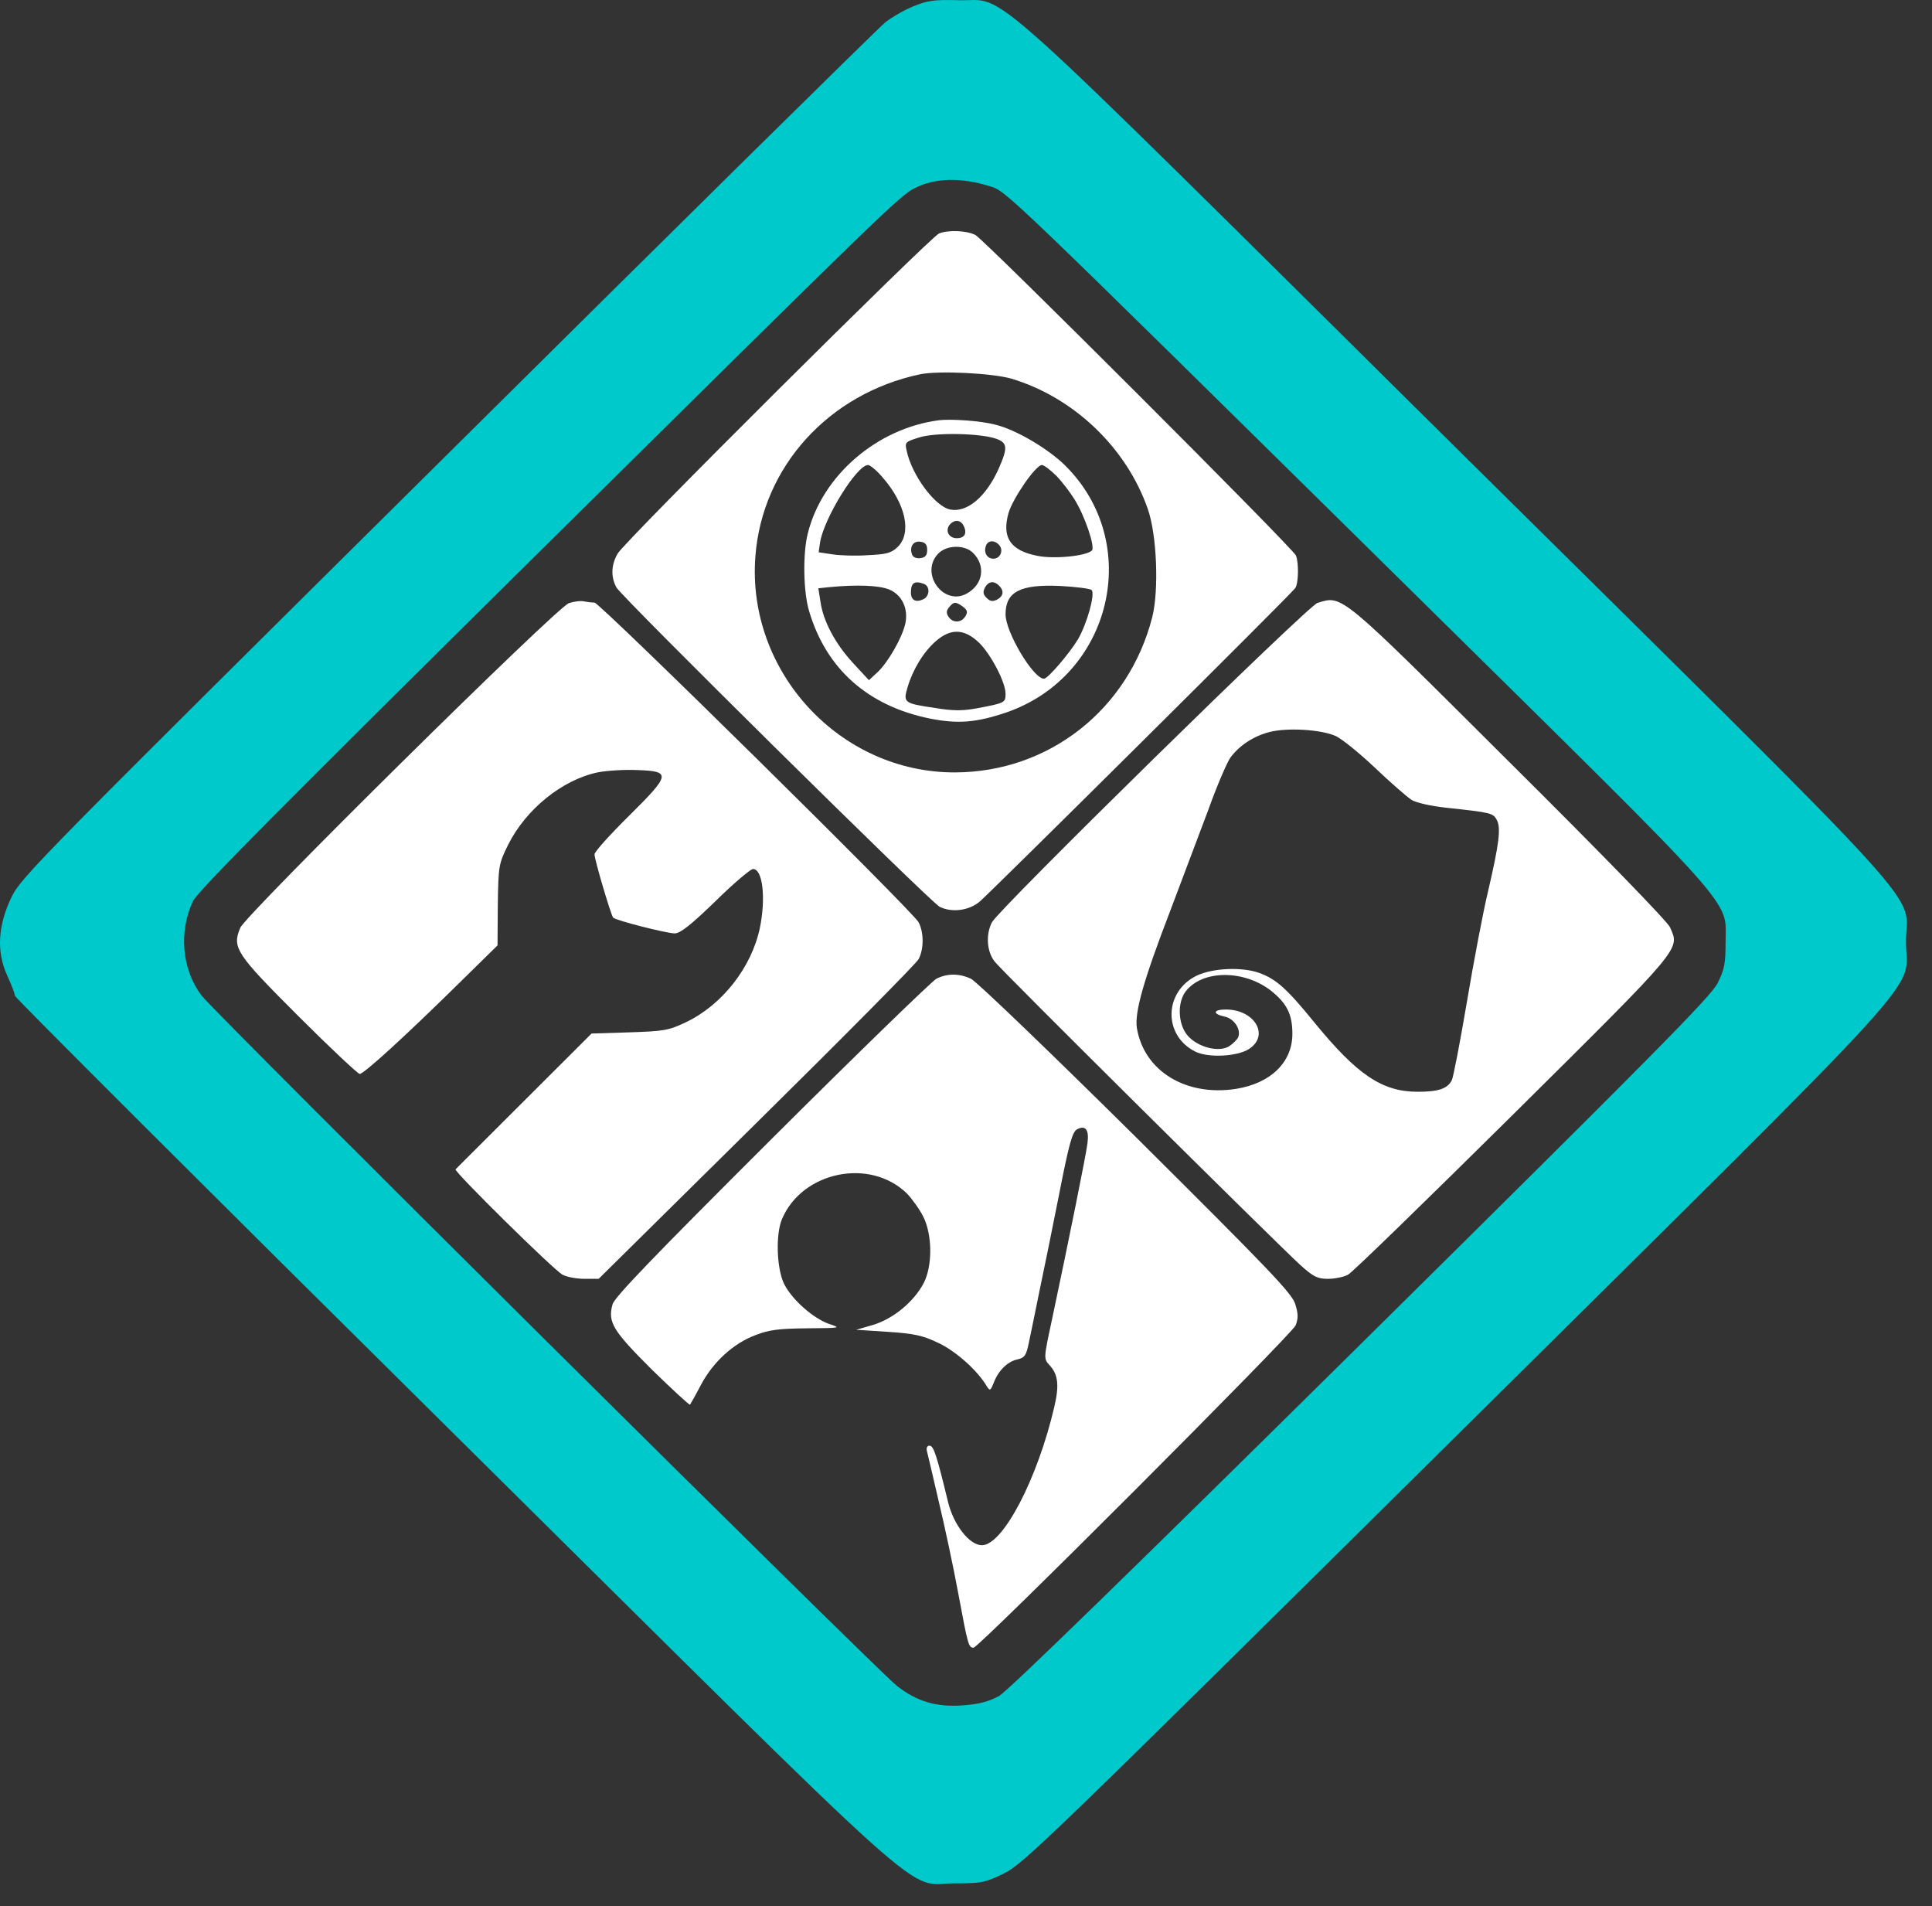 <?xml version="1.0" encoding="UTF-8"?> <svg xmlns="http://www.w3.org/2000/svg" width="74" height="73" viewBox="0 0 74 73" fill="none"><rect x="0" y="0" width="74" height="73" fill="#333333" stroke="none"/> <path d="M34.981 0.242C34.63 0.388 34.143 0.668 33.905 0.859C33.667 1.049 26.124 8.482 17.153 17.383C1.557 32.843 0.809 33.594 0.447 34.345C-0.086 35.444 -0.142 36.453 0.277 37.361C0.435 37.709 0.571 38.056 0.571 38.135C0.571 38.202 8.103 45.724 17.312 54.839C36.317 73.661 34.607 72.126 36.589 72.126C37.586 72.126 37.722 72.103 38.458 71.744C39.206 71.374 40.168 70.444 55.731 55.04C74.521 36.431 73.004 38.09 73.004 36.083C72.992 34.02 74.635 35.814 55.742 17.125C36.997 -1.44 38.673 0.074 36.703 0.007C35.774 -0.016 35.536 0.018 34.981 0.242ZM37.892 7.126C38.571 7.339 38.164 6.957 54.179 22.742C66.808 35.197 66.094 34.39 66.094 36.083C66.094 36.901 66.049 37.126 65.789 37.652C65.528 38.168 63.319 40.399 52.14 51.453C43.442 60.051 38.617 64.749 38.266 64.951C37.869 65.164 37.507 65.264 36.895 65.309C35.864 65.388 35.117 65.164 34.347 64.558C33.531 63.908 8.228 38.796 7.718 38.123C6.971 37.137 6.835 35.691 7.39 34.513C7.571 34.132 10.618 31.061 20.506 21.285C33.894 8.045 34.471 7.484 35.038 7.204C35.796 6.812 36.804 6.789 37.892 7.126Z" fill="#00C9CC"></path> <path d="M35.966 8.942C35.638 9.076 23.881 20.769 23.654 21.206C23.405 21.644 23.394 22.092 23.609 22.496C23.813 22.866 35.638 34.547 35.989 34.727C36.465 34.962 37.121 34.872 37.529 34.525C38.084 34.032 49.501 22.709 49.614 22.518C49.739 22.328 49.75 21.543 49.637 21.274C49.513 20.982 37.699 9.177 37.359 8.998C37.031 8.83 36.329 8.796 35.966 8.942ZM38.741 14.502C41.131 15.22 43.147 17.148 43.963 19.491C44.314 20.489 44.393 22.608 44.133 23.639C43.227 27.171 40.18 29.57 36.578 29.581C32.161 29.592 28.593 25.713 28.933 21.307C29.193 17.877 31.741 15.074 35.241 14.334C35.944 14.188 38.005 14.289 38.741 14.502Z" fill="white"></path> <path d="M35.966 16.094C33.599 16.397 31.481 18.213 30.937 20.444C30.745 21.206 30.767 22.675 30.994 23.415C31.651 25.623 33.248 27.036 35.615 27.518C36.691 27.731 37.393 27.675 38.549 27.283C42.603 25.881 43.804 20.78 40.78 17.809C40.123 17.171 38.911 16.453 38.118 16.262C37.575 16.117 36.442 16.038 35.966 16.094ZM38.152 16.801C38.594 16.957 38.605 17.148 38.254 17.944C37.767 19.032 37.042 19.637 36.397 19.514C35.819 19.401 34.936 18.213 34.732 17.283C34.652 16.935 34.664 16.924 35.196 16.756C35.819 16.554 37.529 16.588 38.152 16.801ZM33.803 18.28C34.698 19.301 34.936 20.433 34.369 20.96C34.131 21.184 33.939 21.229 33.237 21.262C32.772 21.296 32.161 21.274 31.878 21.229L31.356 21.15L31.413 20.758C31.572 19.828 32.818 17.809 33.248 17.809C33.327 17.809 33.588 18.023 33.803 18.28ZM40.463 18.224C40.689 18.46 40.995 18.863 41.154 19.121C41.539 19.727 41.958 20.948 41.822 21.083C41.607 21.296 40.361 21.419 39.727 21.285C38.696 21.083 38.367 20.579 38.628 19.648C38.798 19.076 39.67 17.809 39.908 17.809C39.987 17.809 40.236 18 40.463 18.224ZM36.906 20.13C37.054 20.422 36.952 20.612 36.646 20.612C36.34 20.612 36.193 20.321 36.374 20.096C36.555 19.884 36.793 19.906 36.906 20.13ZM35.513 21.061C35.513 21.262 35.445 21.352 35.253 21.375C35.105 21.397 34.97 21.341 34.936 21.24C34.822 20.948 34.981 20.702 35.253 20.747C35.445 20.769 35.513 20.859 35.513 21.061ZM38.277 20.881C38.447 21.083 38.311 21.397 38.05 21.397C37.801 21.397 37.665 21.15 37.767 20.892C37.846 20.68 38.107 20.68 38.277 20.881ZM37.269 21.173C37.767 21.666 37.654 22.384 37.031 22.731C36.136 23.224 35.219 21.957 35.932 21.206C36.249 20.87 36.94 20.848 37.269 21.173ZM35.389 22.361C35.627 22.451 35.615 22.821 35.377 22.944C35.083 23.09 34.89 22.989 34.89 22.697C34.89 22.316 35.026 22.227 35.389 22.361ZM38.266 22.428C38.469 22.63 38.435 22.832 38.186 22.966C38.016 23.045 37.926 23.034 37.79 22.899C37.654 22.765 37.643 22.675 37.722 22.507C37.858 22.26 38.062 22.227 38.266 22.428ZM34.052 22.574C34.55 22.776 34.8 23.314 34.675 23.886C34.55 24.435 34.018 25.354 33.622 25.735L33.282 26.049L32.67 25.388C31.979 24.637 31.526 23.774 31.424 23.034L31.345 22.529L31.787 22.484C32.818 22.384 33.667 22.417 34.052 22.574ZM41.811 22.596C41.958 22.742 41.63 23.897 41.29 24.48C40.961 25.029 40.134 25.993 39.987 25.993C39.579 25.993 38.515 24.211 38.515 23.527C38.515 22.664 39.07 22.372 40.599 22.44C41.21 22.473 41.754 22.541 41.811 22.596ZM36.884 23.235C37.054 23.37 37.076 23.437 36.974 23.605C36.816 23.863 36.487 23.863 36.329 23.617C36.238 23.482 36.249 23.381 36.351 23.258C36.533 23.034 36.601 23.034 36.884 23.235ZM37.427 24.547C37.892 24.94 38.515 26.105 38.515 26.565C38.515 26.913 38.492 26.924 37.416 27.126C36.861 27.227 36.51 27.227 35.819 27.114C34.618 26.935 34.584 26.913 34.766 26.307C34.97 25.623 35.377 24.962 35.853 24.547C36.397 24.076 36.895 24.076 37.427 24.547Z" fill="white"></path> <path d="M21.786 23.101C21.333 23.246 9.417 35.018 9.202 35.533C8.885 36.296 9.032 36.52 11.422 38.908C12.645 40.13 13.71 41.128 13.778 41.128C13.937 41.128 15.534 39.67 17.572 37.663L19.056 36.206L19.067 34.659C19.09 33.145 19.101 33.089 19.464 32.349C20.143 30.993 21.525 29.872 22.884 29.581C23.224 29.513 23.915 29.468 24.413 29.491C25.716 29.536 25.693 29.659 24.074 31.262C23.36 31.968 22.771 32.619 22.771 32.719C22.771 32.921 23.405 35.062 23.485 35.141C23.587 35.253 25.546 35.746 25.841 35.746C26.056 35.746 26.452 35.432 27.404 34.513C28.095 33.829 28.752 33.28 28.842 33.28C29.216 33.28 29.34 34.401 29.103 35.545C28.785 37.047 27.664 38.482 26.282 39.143C25.603 39.468 25.433 39.491 24.096 39.536L22.658 39.581L20.076 42.159C18.66 43.572 17.482 44.749 17.448 44.782C17.38 44.861 21.197 48.628 21.548 48.818C21.718 48.908 22.092 48.975 22.397 48.975H22.93L28.978 43C32.297 39.726 35.094 36.901 35.185 36.733C35.389 36.341 35.389 35.713 35.185 35.32C34.958 34.894 22.975 23.078 22.771 23.078C22.681 23.078 22.499 23.056 22.375 23.033C22.25 23 21.978 23.033 21.786 23.101Z" fill="white"></path> <path d="M50.464 23.089C50.102 23.19 38.288 34.782 37.994 35.32C37.756 35.78 37.79 36.43 38.096 36.823C38.356 37.17 48.81 47.529 49.807 48.448C50.306 48.897 50.464 48.975 50.861 48.975C51.121 48.975 51.461 48.908 51.631 48.818C51.801 48.728 54.644 45.959 57.962 42.675C64.52 36.172 64.339 36.374 63.965 35.511C63.863 35.287 61.417 32.764 57.804 29.177C51.257 22.652 51.427 22.798 50.464 23.089ZM51.166 28.19C51.404 28.302 52.084 28.852 52.673 29.412C53.262 29.973 53.896 30.522 54.066 30.634C54.258 30.746 54.802 30.87 55.425 30.937C57.101 31.116 57.192 31.139 57.328 31.397C57.498 31.699 57.419 32.316 56.999 34.121C56.807 34.917 56.444 36.834 56.184 38.381C55.923 39.917 55.663 41.273 55.606 41.374C55.436 41.699 55.085 41.811 54.304 41.811C52.945 41.811 51.993 41.172 50.351 39.166C49.286 37.854 48.878 37.495 48.233 37.26C47.576 37.024 46.466 37.069 45.843 37.361C44.586 37.966 44.54 39.636 45.764 40.264C46.251 40.522 47.383 40.466 47.836 40.175C48.641 39.659 48.063 38.661 46.953 38.661C46.466 38.661 46.432 38.829 46.896 38.93C47.259 38.998 47.542 39.412 47.429 39.715C47.395 39.805 47.236 39.962 47.089 40.062C46.692 40.32 45.866 40.107 45.48 39.648C45.118 39.222 45.084 38.381 45.424 37.955C46.115 37.081 47.848 37.148 48.856 38.089C49.331 38.516 49.501 38.919 49.501 39.592C49.501 40.679 48.675 41.486 47.349 41.699C45.424 42.002 43.816 41.016 43.544 39.367C43.453 38.762 43.804 37.529 44.835 34.849C45.288 33.65 45.945 31.912 46.285 31.004C46.613 30.085 46.998 29.199 47.123 29.02C47.451 28.572 47.972 28.213 48.584 28.045C49.264 27.854 50.6 27.933 51.166 28.19Z" fill="white"></path> <path d="M35.864 37.484C35.683 37.585 32.84 40.343 29.544 43.628C25.104 48.056 23.53 49.682 23.462 49.951C23.269 50.635 23.473 50.96 24.968 52.451C25.75 53.213 26.407 53.819 26.429 53.796C26.452 53.763 26.645 53.426 26.849 53.034C27.313 52.159 28.094 51.442 28.944 51.128C29.465 50.926 29.839 50.881 30.903 50.87C32.217 50.859 32.228 50.859 31.753 50.702C31.13 50.478 30.326 49.76 30.031 49.166C29.748 48.583 29.703 47.272 29.952 46.688C30.722 44.861 33.327 44.323 34.743 45.713C34.935 45.915 35.219 46.307 35.366 46.599C35.717 47.305 35.717 48.493 35.377 49.144C35.004 49.85 34.222 50.5 33.452 50.736L32.795 50.926L34.007 51.005C35.015 51.072 35.332 51.139 35.944 51.431C36.612 51.745 37.439 52.484 37.79 53.079C37.914 53.28 37.937 53.269 38.062 52.955C38.243 52.484 38.594 52.137 38.979 52.059C39.251 51.991 39.307 51.913 39.41 51.408C39.477 51.083 39.659 50.22 39.806 49.48C39.965 48.74 40.304 47.059 40.565 45.747C40.95 43.774 41.074 43.348 41.256 43.247C41.584 43.079 41.72 43.269 41.652 43.785C41.607 44.188 40.927 47.552 40.27 50.646C39.976 52.014 39.976 52.036 40.191 52.272C40.531 52.63 40.576 53.056 40.383 53.875C39.738 56.644 38.413 59.177 37.609 59.177C37.133 59.177 36.533 58.404 36.317 57.541C35.876 55.724 35.762 55.366 35.604 55.366C35.502 55.366 35.468 55.455 35.513 55.612C35.547 55.758 35.751 56.599 35.955 57.496C36.17 58.393 36.51 59.973 36.703 61.016C37.076 63.023 37.099 63.101 37.291 63.101C37.495 63.101 49.479 51.106 49.626 50.758C49.728 50.489 49.728 50.321 49.614 49.951C49.501 49.547 48.641 48.65 43.521 43.561C40.236 40.31 37.393 37.574 37.19 37.484C36.736 37.272 36.283 37.272 35.864 37.484Z" fill="white"></path> </svg> 